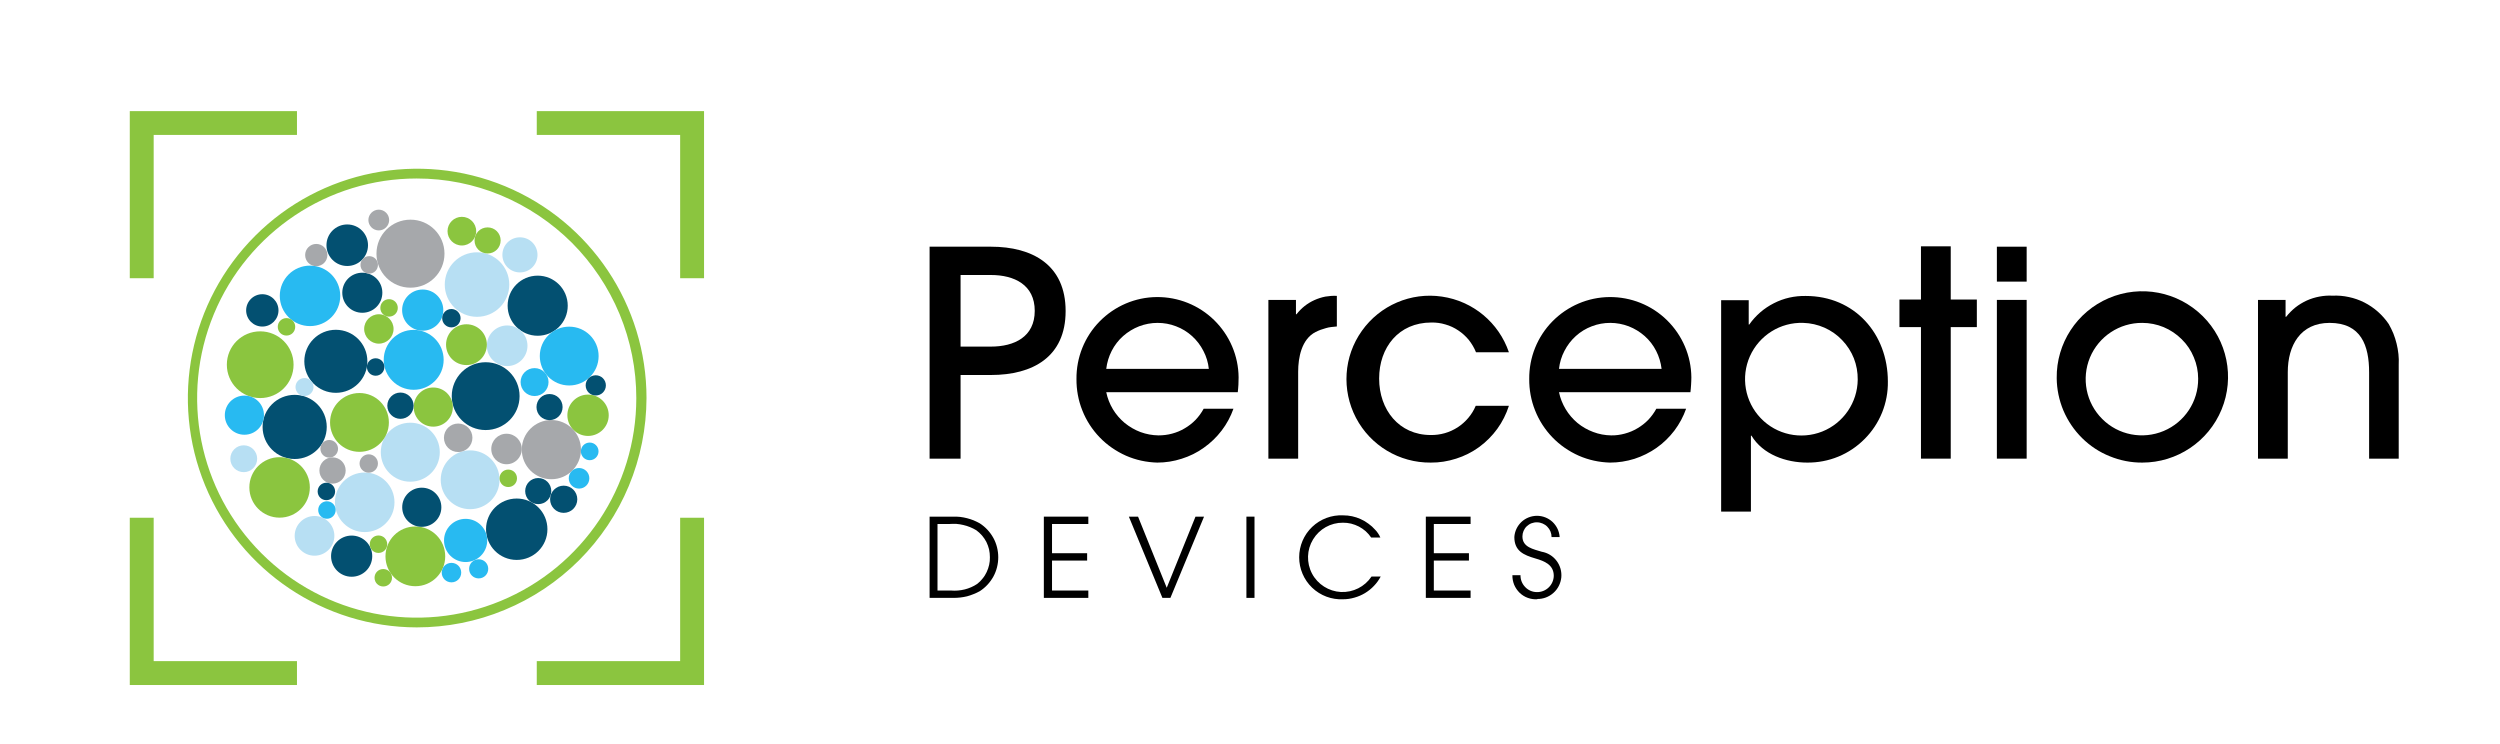 <svg version="1.2" baseProfile="tiny-ps" xmlns="http://www.w3.org/2000/svg" viewBox="0 0 272 81" width="272" height="81">
	<title>Perception devices-svg</title>
	<style>
		tspan { white-space:pre }
		.shp0 { fill: #8bc53f } 
		.shp1 { fill: #28baf1 } 
		.shp2 { fill: #b7dff3 } 
		.shp3 { fill: #035071 } 
		.shp4 { fill: #a6a8ab } 
		.shp5 { fill: #000000 } 
	</style>
	<path id="Layer" class="shp0" d="M45.19 63.78C43.39 63.78 41.94 62.33 41.94 60.53C41.94 58.73 43.39 57.28 45.19 57.28C46.99 57.28 48.44 58.73 48.44 60.53C48.44 62.33 46.99 63.78 45.19 63.78Z" />
	<path id="Layer" class="shp1" d="M33.73 35.48C31.91 35.48 30.44 34.01 30.44 32.19C30.44 30.37 31.91 28.9 33.73 28.9C35.55 28.9 37.02 30.37 37.02 32.19C37.02 34.01 35.55 35.48 33.73 35.48Z" />
	<path id="Layer" class="shp2" d="M51.9 34.47C49.96 34.47 48.39 32.9 48.39 30.96C48.39 29.02 49.96 27.45 51.9 27.45C53.84 27.45 55.41 29.02 55.41 30.96C55.41 32.9 53.84 34.47 51.9 34.47Z" />
	<path id="Layer" class="shp3" d="M32.06 49.94C30.13 49.94 28.57 48.38 28.57 46.45C28.57 44.52 30.13 42.96 32.06 42.96C33.99 42.96 35.55 44.52 35.55 46.45C35.55 48.38 33.99 49.94 32.06 49.94Z" />
	<path id="Layer" class="shp2" d="M39.68 57.89C37.89 57.89 36.44 56.44 36.44 54.65C36.44 52.86 37.89 51.41 39.68 51.41C41.47 51.41 42.92 52.86 42.92 54.65C42.92 56.44 41.47 57.89 39.68 57.89Z" />
	<path id="Layer" class="shp3" d="M36.54 42.74C34.64 42.74 33.11 41.21 33.11 39.31C33.11 37.41 34.64 35.88 36.54 35.88C38.44 35.88 39.97 37.41 39.97 39.31C39.97 41.21 38.44 42.74 36.54 42.74Z" />
	<path id="Layer" class="shp2" d="M51.15 55.4C49.38 55.4 47.95 53.97 47.95 52.2C47.95 50.43 49.38 49 51.15 49C52.92 49 54.35 50.43 54.35 52.2C54.35 53.97 52.92 55.4 51.15 55.4Z" />
	<path id="Layer" class="shp4" d="M59.99 52.14C58.21 52.14 56.77 50.7 56.77 48.92C56.77 47.14 58.21 45.7 59.99 45.7C61.77 45.7 63.21 47.14 63.21 48.92C63.21 50.7 61.77 52.14 59.99 52.14Z" />
	<path id="Layer" class="shp3" d="M58.5 36.53C56.69 36.53 55.23 35.07 55.23 33.26C55.23 31.45 56.69 29.99 58.5 29.99C60.31 29.99 61.77 31.45 61.77 33.26C61.77 35.07 60.31 36.53 58.5 36.53Z" />
	<path id="Layer" class="shp3" d="M56.22 60.92C54.37 60.92 52.88 59.43 52.88 57.58C52.88 55.73 54.37 54.24 56.22 54.24C58.07 54.24 59.56 55.73 59.56 57.58C59.56 59.43 58.07 60.92 56.22 60.92Z" />
	<path id="Layer" class="shp4" d="M44.66 31.3C42.61 31.3 40.96 29.65 40.96 27.6C40.96 25.55 42.61 23.9 44.66 23.9C46.71 23.9 48.36 25.55 48.36 27.6C48.36 29.65 46.71 31.3 44.66 31.3Z" />
	<path id="Layer" class="shp1" d="M45.01 42.41C43.21 42.41 41.75 40.95 41.75 39.15C41.75 37.35 43.21 35.89 45.01 35.89C46.81 35.89 48.27 37.35 48.27 39.15C48.27 40.95 46.81 42.41 45.01 42.41Z" />
	<path id="Layer" class="shp0" d="M28.31 43.31C26.3 43.31 24.68 41.69 24.68 39.68C24.68 37.67 26.3 36.05 28.31 36.05C30.32 36.05 31.94 37.67 31.94 39.68C31.94 41.69 30.32 43.31 28.31 43.31Z" />
	<path id="Layer" class="shp3" d="M52.84 46.79C50.8 46.79 49.15 45.14 49.15 43.1C49.15 41.06 50.8 39.41 52.84 39.41C54.88 39.41 56.53 41.06 56.53 43.1C56.53 45.14 54.88 46.79 52.84 46.79Z" />
	<path id="Layer" class="shp2" d="M44.64 52.41C42.86 52.41 41.43 50.98 41.43 49.2C41.43 47.42 42.86 45.99 44.64 45.99C46.42 45.99 47.85 47.42 47.85 49.2C47.85 50.98 46.42 52.41 44.64 52.41Z" />
	<path id="Layer" class="shp0" d="M39.11 49.16C37.34 49.16 35.91 47.73 35.91 45.96C35.91 44.19 37.34 42.76 39.11 42.76C40.88 42.76 42.31 44.19 42.31 45.96C42.31 47.73 40.88 49.16 39.11 49.16Z" />
	<path id="Layer" class="shp1" d="M61.93 41.94C60.16 41.94 58.73 40.51 58.73 38.74C58.73 36.97 60.16 35.54 61.93 35.54C63.7 35.54 65.13 36.97 65.13 38.74C65.13 40.51 63.7 41.94 61.93 41.94Z" />
	<path id="Layer" class="shp0" d="M30.42 56.32C28.6 56.32 27.13 54.85 27.13 53.03C27.13 51.21 28.6 49.74 30.42 49.74C32.24 49.74 33.71 51.21 33.71 53.03C33.71 54.85 32.24 56.32 30.42 56.32Z" />
	<path id="Layer" class="shp2" d="M55.18 39.83C53.96 39.83 52.97 38.84 52.97 37.62C52.97 36.4 53.96 35.41 55.18 35.41C56.4 35.41 57.39 36.4 57.39 37.62C57.39 38.84 56.4 39.83 55.18 39.83Z" />
	<path id="Layer" class="shp3" d="M38.26 62.75C37.02 62.75 36.02 61.75 36.02 60.51C36.02 59.27 37.02 58.27 38.26 58.27C39.5 58.27 40.5 59.27 40.5 60.51C40.5 61.75 39.5 62.75 38.26 62.75Z" />
	<path id="Layer" class="shp2" d="M34.22 60.46C33.03 60.46 32.06 59.49 32.06 58.3C32.06 57.11 33.03 56.14 34.22 56.14C35.41 56.14 36.38 57.11 36.38 58.3C36.38 59.49 35.41 60.46 34.22 60.46Z" />
	<path id="Layer" class="shp3" d="M39.42 34.03C38.21 34.03 37.24 33.06 37.24 31.85C37.24 30.64 38.21 29.67 39.42 29.67C40.63 29.67 41.6 30.64 41.6 31.85C41.6 33.06 40.63 34.03 39.42 34.03Z" />
	<path id="Layer" class="shp0" d="M63.98 47.43C62.74 47.43 61.73 46.42 61.73 45.18C61.73 43.94 62.74 42.93 63.98 42.93C65.22 42.93 66.23 43.94 66.23 45.18C66.23 46.42 65.22 47.43 63.98 47.43Z" />
	<path id="Layer" class="shp1" d="M45.99 35.98C44.75 35.98 43.75 34.98 43.75 33.74C43.75 32.5 44.75 31.5 45.99 31.5C47.23 31.5 48.23 32.5 48.23 33.74C48.23 34.98 47.23 35.98 45.99 35.98Z" />
	<path id="Layer" class="shp0" d="M47.14 46.42C45.96 46.42 45.01 45.47 45.01 44.29C45.01 43.11 45.96 42.16 47.14 42.16C48.32 42.16 49.27 43.11 49.27 44.29C49.27 45.47 48.32 46.42 47.14 46.42Z" />
	<path id="Layer" class="shp3" d="M37.78 28.94C36.53 28.94 35.52 27.93 35.52 26.68C35.52 25.43 36.53 24.42 37.78 24.42C39.03 24.42 40.04 25.43 40.04 26.68C40.04 27.93 39.03 28.94 37.78 28.94Z" />
	<path id="Layer" class="shp1" d="M50.66 61.15C49.36 61.15 48.31 60.1 48.31 58.8C48.31 57.5 49.36 56.45 50.66 56.45C51.96 56.45 53.01 57.5 53.01 58.8C53.01 60.1 51.96 61.15 50.66 61.15Z" />
	<path id="Layer" class="shp1" d="M26.59 47.3C25.41 47.3 24.46 46.35 24.46 45.17C24.46 43.99 25.41 43.04 26.59 43.04C27.77 43.04 28.72 43.99 28.72 45.17C28.72 46.35 27.77 47.3 26.59 47.3Z" />
	<path id="Layer" class="shp3" d="M45.89 57.32C44.71 57.32 43.76 56.37 43.76 55.19C43.76 54.01 44.71 53.06 45.89 53.06C47.07 53.06 48.02 54.01 48.02 55.19C48.02 56.37 47.07 57.32 45.89 57.32Z" />
	<path id="Layer" class="shp0" d="M50.75 39.72C49.52 39.72 48.53 38.73 48.53 37.5C48.53 36.27 49.52 35.28 50.75 35.28C51.98 35.28 52.97 36.27 52.97 37.5C52.97 38.73 51.98 39.72 50.75 39.72Z" />
	<path id="Layer" class="shp3" d="M61.33 55.8C60.51 55.8 59.85 55.14 59.85 54.32C59.85 53.5 60.51 52.84 61.33 52.84C62.15 52.84 62.81 53.5 62.81 54.32C62.81 55.14 62.15 55.8 61.33 55.8Z" />
	<path id="Layer" class="shp4" d="M36.18 52.62C35.39 52.62 34.75 51.98 34.75 51.19C34.75 50.4 35.39 49.76 36.18 49.76C36.97 49.76 37.61 50.4 37.61 51.19C37.61 51.98 36.97 52.62 36.18 52.62Z" />
	<path id="Layer" class="shp4" d="M55.11 50.51C54.19 50.51 53.45 49.77 53.45 48.85C53.45 47.93 54.19 47.19 55.11 47.19C56.03 47.19 56.77 47.93 56.77 48.85C56.77 49.77 56.03 50.51 55.11 50.51Z" />
	<path id="Layer" class="shp3" d="M28.54 35.53C27.57 35.53 26.78 34.74 26.78 33.77C26.78 32.8 27.57 32.01 28.54 32.01C29.51 32.01 30.3 32.8 30.3 33.77C30.3 34.74 29.51 35.53 28.54 35.53Z" />
	<path id="Layer" class="shp0" d="M50.25 26.71C49.39 26.71 48.69 26.01 48.69 25.15C48.69 24.29 49.39 23.59 50.25 23.59C51.11 23.59 51.81 24.29 51.81 25.15C51.81 26.01 51.11 26.71 50.25 26.71Z" />
	<path id="Layer" class="shp2" d="M56.57 29.64C55.51 29.64 54.66 28.79 54.66 27.73C54.66 26.67 55.51 25.82 56.57 25.82C57.63 25.82 58.48 26.67 58.48 27.73C58.48 28.79 57.63 29.64 56.57 29.64Z" />
	<path id="Layer" class="shp1" d="M58.16 43.09C57.32 43.09 56.64 42.41 56.64 41.57C56.64 40.73 57.32 40.05 58.16 40.05C59 40.05 59.68 40.73 59.68 41.57C59.68 42.41 59 43.09 58.16 43.09Z" />
	<path id="Layer" class="shp4" d="M49.85 49.18C48.99 49.18 48.3 48.49 48.3 47.63C48.3 46.77 48.99 46.08 49.85 46.08C50.71 46.08 51.4 46.77 51.4 47.63C51.4 48.49 50.71 49.18 49.85 49.18Z" />
	<path id="Layer" class="shp0" d="M41.22 37.39C40.34 37.39 39.62 36.67 39.62 35.79C39.62 34.91 40.34 34.19 41.22 34.19C42.1 34.19 42.82 34.91 42.82 35.79C42.82 36.67 42.1 37.39 41.22 37.39Z" />
	<path id="Layer" class="shp2" d="M26.52 51.37C25.71 51.37 25.06 50.72 25.06 49.91C25.06 49.1 25.71 48.45 26.52 48.45C27.33 48.45 27.98 49.1 27.98 49.91C27.98 50.72 27.33 51.37 26.52 51.37Z" />
	<path id="Layer" class="shp3" d="M59.79 45.71C59 45.71 58.37 45.08 58.37 44.29C58.37 43.5 59 42.87 59.79 42.87C60.58 42.87 61.21 43.5 61.21 44.29C61.21 45.08 60.58 45.71 59.79 45.71Z" />
	<path id="Layer" class="shp3" d="M58.56 54.85C57.77 54.85 57.14 54.22 57.14 53.43C57.14 52.64 57.77 52.01 58.56 52.01C59.35 52.01 59.98 52.64 59.98 53.43C59.98 54.22 59.35 54.85 58.56 54.85Z" />
	<path id="Layer" class="shp3" d="M43.57 45.57C42.78 45.57 42.14 44.93 42.14 44.14C42.14 43.35 42.78 42.71 43.57 42.71C44.36 42.71 45 43.35 45 44.14C45 44.93 44.36 45.57 43.57 45.57Z" />
	<path id="Layer" class="shp0" d="M53.05 27.58C52.26 27.58 51.63 26.95 51.63 26.16C51.63 25.37 52.26 24.74 53.05 24.74C53.84 24.74 54.47 25.37 54.47 26.16C54.47 26.95 53.84 27.58 53.05 27.58Z" />
	<path id="Layer" class="shp0" d="M41.18 60.16C40.65 60.16 40.23 59.74 40.23 59.21C40.23 58.68 40.65 58.26 41.18 58.26C41.71 58.26 42.13 58.68 42.13 59.21C42.13 59.74 41.71 60.16 41.18 60.16Z" />
	<path id="Layer" class="shp1" d="M52.08 62.93C51.5 62.93 51.04 62.47 51.04 61.89C51.04 61.31 51.5 60.85 52.08 60.85C52.66 60.85 53.12 61.31 53.12 61.89C53.12 62.47 52.66 62.93 52.08 62.93Z" />
	<path id="Layer" class="shp0" d="M55.3 52.99C54.77 52.99 54.35 52.57 54.35 52.04C54.35 51.51 54.77 51.09 55.3 51.09C55.83 51.09 56.25 51.51 56.25 52.04C56.25 52.57 55.83 52.99 55.3 52.99Z" />
	<path id="Layer" class="shp1" d="M64.16 50.07C63.63 50.07 63.2 49.64 63.2 49.11C63.2 48.58 63.63 48.15 64.16 48.15C64.69 48.15 65.12 48.58 65.12 49.11C65.12 49.64 64.69 50.07 64.16 50.07Z" />
	<path id="Layer" class="shp4" d="M35.82 49.79C35.29 49.79 34.86 49.36 34.86 48.83C34.86 48.3 35.29 47.87 35.82 47.87C36.35 47.87 36.78 48.3 36.78 48.83C36.78 49.36 36.35 49.79 35.82 49.79Z" />
	<path id="Layer" class="shp4" d="M41.21 25.07C40.59 25.07 40.08 24.56 40.08 23.94C40.08 23.32 40.59 22.81 41.21 22.81C41.83 22.81 42.34 23.32 42.34 23.94C42.34 24.56 41.83 25.07 41.21 25.07Z" />
	<path id="Layer" class="shp4" d="M34.41 28.96C33.74 28.96 33.2 28.42 33.2 27.75C33.2 27.08 33.74 26.54 34.41 26.54C35.08 26.54 35.62 27.08 35.62 27.75C35.62 28.42 35.08 28.96 34.41 28.96Z" />
	<path id="Layer" class="shp0" d="M31.17 36.51C30.64 36.51 30.22 36.09 30.22 35.56C30.22 35.03 30.64 34.61 31.17 34.61C31.7 34.61 32.12 35.03 32.12 35.56C32.12 36.09 31.7 36.51 31.17 36.51Z" />
	<path id="Layer" class="shp2" d="M33.13 43.09C32.59 43.09 32.15 42.65 32.15 42.11C32.15 41.57 32.59 41.13 33.13 41.13C33.67 41.13 34.11 41.57 34.11 42.11C34.11 42.65 33.67 43.09 33.13 43.09Z" />
	<path id="Layer" class="shp1" d="M63 53.16C62.38 53.16 61.88 52.66 61.88 52.04C61.88 51.42 62.38 50.92 63 50.92C63.62 50.92 64.12 51.42 64.12 52.04C64.12 52.66 63.62 53.16 63 53.16Z" />
	<path id="Layer" class="shp0" d="M41.7 63.81C41.17 63.81 40.75 63.39 40.75 62.86C40.75 62.33 41.17 61.91 41.7 61.91C42.23 61.91 42.65 62.33 42.65 62.86C42.65 63.39 42.23 63.81 41.7 63.81Z" />
	<path id="Layer" class="shp1" d="M35.57 56.44C35.04 56.44 34.62 56.02 34.62 55.49C34.62 54.96 35.04 54.54 35.57 54.54C36.1 54.54 36.52 54.96 36.52 55.49C36.52 56.02 36.1 56.44 35.57 56.44Z" />
	<path id="Layer" class="shp4" d="M40.17 29.77C39.64 29.77 39.22 29.35 39.22 28.82C39.22 28.29 39.64 27.87 40.17 27.87C40.7 27.87 41.12 28.29 41.12 28.82C41.12 29.35 40.7 29.77 40.17 29.77Z" />
	<path id="Layer" class="shp3" d="M40.87 40.88C40.34 40.88 39.92 40.46 39.92 39.93C39.92 39.4 40.34 38.98 40.87 38.98C41.4 38.98 41.82 39.4 41.82 39.93C41.82 40.46 41.4 40.88 40.87 40.88Z" />
	<path id="Layer" class="shp1" d="M49.12 63.36C48.53 63.36 48.06 62.89 48.06 62.3C48.06 61.71 48.53 61.24 49.12 61.24C49.71 61.24 50.18 61.71 50.18 62.3C50.18 62.89 49.71 63.36 49.12 63.36Z" />
	<path id="Layer" class="shp3" d="M64.82 43.03C64.21 43.03 63.72 42.54 63.72 41.93C63.72 41.32 64.21 40.83 64.82 40.83C65.43 40.83 65.92 41.32 65.92 41.93C65.92 42.54 65.43 43.03 64.82 43.03Z" />
	<path id="Layer" class="shp3" d="M49.11 35.62C48.56 35.62 48.11 35.17 48.11 34.62C48.11 34.07 48.56 33.62 49.11 33.62C49.66 33.62 50.11 34.07 50.11 34.62C50.11 35.17 49.66 35.62 49.11 35.62Z" />
	<path id="Layer" class="shp0" d="M42.33 34.45C41.8 34.45 41.38 34.03 41.38 33.5C41.38 32.97 41.8 32.55 42.33 32.55C42.86 32.55 43.28 32.97 43.28 33.5C43.28 34.03 42.86 34.45 42.33 34.45Z" />
	<path id="Layer" class="shp3" d="M35.51 54.42C34.98 54.42 34.56 54 34.56 53.47C34.56 52.94 34.98 52.52 35.51 52.52C36.04 52.52 36.46 52.94 36.46 53.47C36.46 54 36.04 54.42 35.51 54.42Z" />
	<path id="Layer" class="shp4" d="M40.12 51.43C39.57 51.43 39.12 50.98 39.12 50.43C39.12 49.88 39.57 49.43 40.12 49.43C40.67 49.43 41.12 49.88 41.12 50.43C41.12 50.98 40.67 51.43 40.12 51.43Z" />
	<path id="Layer" class="shp0" d="M74 71.93L58.4 71.93L58.4 74.53L76.6 74.53L76.6 56.33L74 56.33L74 71.93ZM58.4 12.09L58.4 14.68L74 14.68L74 30.27L76.6 30.27L76.6 12.09L58.4 12.09ZM16.72 56.33L14.12 56.33L14.12 74.53L32.31 74.53L32.31 71.93L16.72 71.93L16.72 56.33ZM14.12 30.27L16.72 30.27L16.72 14.68L32.31 14.68L32.31 12.09L14.12 12.09L14.12 30.27Z" />
	<path id="Layer" fill-rule="evenodd" class="shp5" d="M107.81 40.8L104.51 40.8L104.51 49.9L101.14 49.9L101.14 26.84L107.81 26.84C112.36 26.84 115.94 28.84 115.94 33.84C115.94 38.84 112.36 40.8 107.81 40.8ZM104.51 29.92L104.51 37.71L107.81 37.71C110.36 37.71 112.58 36.65 112.58 33.82C112.58 30.99 110.36 29.92 107.81 29.92L104.51 29.92Z" />
	<path id="Layer" fill-rule="evenodd" class="shp5" d="M120.36 42.67C120.49 43.32 120.74 43.95 121.08 44.52C121.42 45.09 121.86 45.59 122.37 46.02C122.89 46.44 123.47 46.78 124.09 47.01C124.72 47.24 125.37 47.36 126.04 47.37C126.54 47.37 127.04 47.31 127.52 47.18C128.01 47.05 128.47 46.86 128.9 46.6C129.33 46.35 129.73 46.04 130.08 45.68C130.42 45.32 130.72 44.91 130.96 44.47L134.2 44.47C133.9 45.32 133.47 46.12 132.92 46.84C132.37 47.56 131.72 48.19 130.98 48.71C130.25 49.24 129.43 49.64 128.57 49.91C127.71 50.19 126.81 50.33 125.91 50.33C124.74 50.3 123.58 50.05 122.51 49.58C121.43 49.1 120.46 48.43 119.65 47.59C118.83 46.74 118.19 45.75 117.76 44.66C117.32 43.57 117.11 42.4 117.12 41.23C117.1 38.89 118 36.64 119.64 34.97C121.28 33.3 123.51 32.34 125.85 32.32C128.19 32.3 130.44 33.2 132.11 34.84C133.78 36.48 134.74 38.71 134.76 41.05C134.76 41.19 134.76 41.32 134.75 41.46C134.75 41.59 134.74 41.73 134.74 41.86C134.73 42 134.72 42.13 134.71 42.27C134.7 42.4 134.68 42.54 134.67 42.67L120.36 42.67ZM123.94 35.5C123.3 35.75 122.71 36.11 122.2 36.56C121.68 37.02 121.26 37.57 120.95 38.18C120.64 38.79 120.44 39.45 120.36 40.13L131.52 40.13C131.45 39.45 131.25 38.79 130.93 38.18C130.62 37.57 130.2 37.02 129.69 36.56C129.18 36.1 128.59 35.74 127.95 35.5C127.31 35.25 126.63 35.13 125.94 35.13C125.25 35.13 124.58 35.26 123.94 35.5Z" />
	<path id="Layer" class="shp5" d="M143.14 36.12C141.61 36.9 141.24 38.9 141.24 40.45L141.24 49.9L138 49.9L138 32.63L141 32.63L141 34.19L141.06 34.19C141.32 33.86 141.61 33.56 141.94 33.3C142.27 33.04 142.63 32.82 143.01 32.65C143.39 32.48 143.79 32.35 144.2 32.27C144.61 32.2 145.03 32.17 145.45 32.19L145.45 35.52C145.25 35.53 145.05 35.55 144.85 35.58C144.65 35.6 144.46 35.64 144.26 35.7C144.07 35.75 143.88 35.81 143.69 35.88C143.5 35.95 143.32 36.03 143.14 36.12L143.14 36.12Z" />
	<path id="Layer" class="shp5" d="M155.66 50.33C152.25 50.36 149.11 48.48 147.53 45.46C145.95 42.43 146.19 38.78 148.17 36C150.14 33.22 153.51 31.77 156.88 32.27C160.26 32.76 163.07 35.1 164.17 38.33L160.59 38.33C160.4 37.85 160.13 37.4 159.81 36.99C159.48 36.59 159.1 36.24 158.66 35.95C158.23 35.66 157.76 35.44 157.26 35.3C156.77 35.15 156.25 35.08 155.73 35.09C152.17 35.09 150.05 37.8 150.05 41.19C150.05 44.58 152.21 47.33 155.66 47.33C156.18 47.34 156.69 47.27 157.19 47.13C157.69 46.99 158.16 46.77 158.6 46.49C159.03 46.21 159.42 45.86 159.75 45.47C160.09 45.07 160.36 44.63 160.56 44.15L164.17 44.15C163.88 45.05 163.46 45.89 162.91 46.65C162.36 47.41 161.69 48.08 160.93 48.64C160.17 49.19 159.32 49.62 158.43 49.9C157.53 50.19 156.6 50.34 155.66 50.33Z" />
	<path id="Layer" fill-rule="evenodd" class="shp5" d="M169.62 42.67C169.75 43.32 170 43.94 170.34 44.51C170.68 45.08 171.12 45.59 171.63 46.02C172.14 46.44 172.72 46.77 173.34 47C173.97 47.24 174.63 47.36 175.29 47.37C175.79 47.38 176.29 47.31 176.77 47.18C177.26 47.05 177.72 46.86 178.15 46.6C178.58 46.35 178.98 46.04 179.33 45.68C179.67 45.32 179.97 44.91 180.21 44.47L183.45 44.47C183.15 45.32 182.72 46.12 182.18 46.84C181.63 47.56 180.98 48.2 180.24 48.72C179.5 49.24 178.69 49.64 177.83 49.92C176.97 50.19 176.07 50.33 175.17 50.33C174 50.3 172.84 50.05 171.77 49.58C170.69 49.1 169.72 48.43 168.91 47.59C168.09 46.74 167.45 45.75 167.02 44.66C166.58 43.57 166.37 42.4 166.38 41.23C166.36 38.89 167.26 36.64 168.9 34.97C170.54 33.3 172.77 32.34 175.11 32.32C177.45 32.3 179.7 33.2 181.37 34.84C183.04 36.48 184 38.71 184.02 41.05C184.02 41.19 184.02 41.32 184.01 41.46C184.01 41.59 184 41.73 183.99 41.86C183.98 42 183.97 42.13 183.96 42.27C183.95 42.4 183.94 42.54 183.92 42.67L169.62 42.67ZM175.2 35.13C174.51 35.13 173.83 35.25 173.19 35.5C172.55 35.74 171.96 36.1 171.45 36.56C170.94 37.02 170.52 37.57 170.21 38.18C169.89 38.79 169.69 39.45 169.62 40.13L180.78 40.13C180.7 39.45 180.5 38.79 180.19 38.18C179.88 37.57 179.46 37.02 178.94 36.56C178.43 36.11 177.84 35.75 177.2 35.5C176.56 35.26 175.89 35.13 175.2 35.13Z" />
	<path id="Layer" fill-rule="evenodd" class="shp5" d="M190.56 47.4L190.5 47.4L190.5 55.66L187.26 55.66L187.26 32.66L190.26 32.66L190.26 35.31L190.32 35.31C190.66 34.82 191.07 34.37 191.52 33.98C191.97 33.59 192.47 33.26 193 32.99C193.53 32.72 194.1 32.51 194.68 32.38C195.26 32.25 195.86 32.19 196.46 32.2C201.78 32.2 205.4 36.31 205.4 41.51C205.42 42.67 205.2 43.82 204.77 44.89C204.33 45.97 203.69 46.94 202.87 47.76C202.05 48.59 201.08 49.24 200.01 49.68C198.94 50.12 197.79 50.34 196.63 50.33C194.33 50.33 191.8 49.46 190.56 47.4ZM190.39 38.76C189.38 41.03 189.84 43.7 191.57 45.5C193.29 47.3 195.94 47.87 198.26 46.95C200.57 46.03 202.1 43.79 202.12 41.3C202.13 40.51 201.99 39.72 201.7 38.98C201.41 38.25 200.97 37.57 200.42 37C199.88 36.43 199.22 35.97 198.5 35.65C197.77 35.33 196.99 35.15 196.2 35.13C193.71 35.04 191.41 36.48 190.39 38.76Z" />
	<path id="Layer" class="shp5" d="M212.24 35.59L212.24 49.9L209 49.9L209 35.59L206.66 35.59L206.66 32.59L209 32.59L209 26.8L212.24 26.8L212.24 32.59L215.08 32.59L215.08 35.59L212.24 35.59Z" />
	<path id="Layer" class="shp5" d="M217.26 30.64L217.26 26.84L220.5 26.84L220.5 30.64L217.26 30.64ZM217.26 49.9L217.26 32.63L220.5 32.63L220.5 49.9L217.26 49.9Z" />
	<path id="Layer" fill-rule="evenodd" class="shp5" d="M229.54 49.64C228.41 49.19 227.39 48.51 226.53 47.66C225.66 46.8 224.98 45.79 224.5 44.67C224.03 43.55 223.78 42.35 223.77 41.14C223.72 37.36 225.96 33.92 229.43 32.44C232.91 30.95 236.94 31.72 239.64 34.38C242.33 37.03 243.15 41.05 241.71 44.55C240.27 48.05 236.86 50.33 233.08 50.33C231.87 50.34 230.66 50.1 229.54 49.64ZM227.39 38.89C226.44 41.18 226.96 43.83 228.72 45.58C230.47 47.34 233.12 47.85 235.41 46.89C237.7 45.93 239.18 43.68 239.16 41.2C239.16 40.4 239 39.61 238.69 38.88C238.39 38.14 237.94 37.47 237.37 36.91C236.81 36.35 236.14 35.9 235.4 35.59C234.67 35.29 233.88 35.13 233.08 35.13C230.6 35.11 228.35 36.6 227.39 38.89Z" />
	<path id="Layer" class="shp5" d="M257.76 49.9L257.76 40.52C257.76 37.59 256.89 35.13 253.46 35.13C250.28 35.13 248.91 37.59 248.91 40.49L248.91 49.9L245.67 49.9L245.67 32.63L248.67 32.63L248.67 34.47L248.73 34.47C249.03 34.09 249.37 33.75 249.74 33.45C250.12 33.15 250.54 32.9 250.97 32.7C251.41 32.5 251.87 32.36 252.34 32.27C252.82 32.18 253.3 32.14 253.78 32.17C254.38 32.14 254.97 32.19 255.56 32.32C256.14 32.44 256.7 32.64 257.24 32.91C257.77 33.18 258.27 33.52 258.71 33.91C259.16 34.31 259.56 34.76 259.89 35.25C260.08 35.58 260.25 35.93 260.4 36.29C260.54 36.65 260.66 37.01 260.75 37.39C260.84 37.76 260.91 38.14 260.95 38.53C260.99 38.91 261 39.29 260.98 39.68L260.98 49.9L257.76 49.9Z" />
	<path id="Layer" fill-rule="evenodd" class="shp5" d="M105.92 64.64C105.69 64.74 105.45 64.81 105.21 64.88C104.97 64.94 104.72 64.98 104.47 65.01C104.22 65.04 103.97 65.05 103.72 65.05L101.14 65.05L101.14 56.21L103.72 56.21C103.97 56.2 104.22 56.22 104.47 56.24C104.72 56.27 104.97 56.32 105.21 56.38C105.45 56.44 105.69 56.52 105.92 56.61C106.16 56.71 106.38 56.82 106.6 56.94C107.22 57.34 107.72 57.88 108.08 58.53C108.43 59.17 108.61 59.9 108.61 60.63C108.61 61.36 108.43 62.09 108.08 62.73C107.72 63.38 107.22 63.92 106.6 64.32C106.38 64.44 106.16 64.55 105.92 64.64ZM105.54 57.35C105.3 57.25 105.06 57.18 104.81 57.12C104.57 57.06 104.31 57.02 104.06 57C103.81 56.99 103.55 56.99 103.3 57.01L102 57.01L102 64.25L103.47 64.25C103.72 64.27 103.97 64.27 104.22 64.25C104.47 64.23 104.71 64.19 104.96 64.13C105.2 64.07 105.43 63.99 105.66 63.89C105.89 63.79 106.11 63.67 106.32 63.53C106.54 63.36 106.74 63.16 106.91 62.94C107.09 62.73 107.23 62.49 107.35 62.24C107.47 61.99 107.56 61.72 107.62 61.45C107.68 61.18 107.71 60.9 107.7 60.62C107.7 60.34 107.67 60.05 107.61 59.77C107.54 59.5 107.45 59.23 107.32 58.97C107.19 58.72 107.03 58.48 106.85 58.27C106.66 58.05 106.45 57.86 106.22 57.69C106 57.56 105.77 57.44 105.54 57.35Z" />
	<path id="Layer" class="shp5" d="M113.57 65.05L113.57 56.21L118.41 56.21L118.41 57.01L114.46 57.01L114.46 60.19L118.28 60.19L118.28 60.99L114.46 60.99L114.46 64.25L118.41 64.25L118.41 65.05L113.57 65.05Z" />
	<path id="Layer" class="shp5" d="M127.34 65.05L126.47 65.05L122.82 56.21L123.82 56.21L126.94 63.95L130.07 56.21L131 56.21L127.34 65.05Z" />
	<path id="Layer" class="shp5" d="M135.61 65.05L135.61 56.21L136.49 56.21L136.49 65.05L135.61 65.05Z" />
	<path id="Layer" class="shp5" d="M146.13 65.2C144.88 65.26 143.66 64.8 142.76 63.94C141.86 63.08 141.35 61.88 141.35 60.63C141.35 59.39 141.86 58.19 142.76 57.33C143.66 56.47 144.88 56.01 146.13 56.07C146.46 56.07 146.79 56.1 147.11 56.17C147.43 56.24 147.74 56.34 148.04 56.48C148.34 56.61 148.63 56.78 148.89 56.98C149.16 57.17 149.4 57.39 149.62 57.64C149.68 57.7 149.73 57.77 149.79 57.83C149.84 57.9 149.89 57.97 149.94 58.04C149.98 58.11 150.03 58.18 150.07 58.25C150.11 58.33 150.15 58.4 150.18 58.48L149.18 58.48C149.01 58.23 148.81 58 148.59 57.8C148.36 57.6 148.11 57.43 147.85 57.29C147.58 57.15 147.3 57.05 147 56.97C146.71 56.9 146.41 56.87 146.11 56.87C144.78 56.86 143.55 57.55 142.86 58.69C142.17 59.82 142.13 61.23 142.75 62.41C143.37 63.58 144.57 64.34 145.89 64.41C147.22 64.47 148.48 63.84 149.22 62.73L150.22 62.73C150.02 63.1 149.78 63.44 149.49 63.74C149.2 64.05 148.87 64.31 148.51 64.53C148.16 64.74 147.77 64.91 147.37 65.02C146.96 65.14 146.55 65.2 146.13 65.2L146.13 65.2Z" />
	<path id="Layer" class="shp5" d="M155.13 65.05L155.13 56.21L160 56.21L160 57.01L156 57.01L156 60.19L159.82 60.19L159.82 60.99L156 60.99L156 64.25L160 64.25L160 65.05L155.13 65.05Z" />
	<path id="Layer" class="shp5" d="M167.27 65.2C166.92 65.22 166.56 65.17 166.23 65.05C165.89 64.93 165.59 64.74 165.33 64.49C165.08 64.24 164.88 63.95 164.74 63.62C164.61 63.29 164.54 62.94 164.55 62.58L165.43 62.58C165.42 63.06 165.6 63.52 165.94 63.87C166.27 64.22 166.73 64.42 167.21 64.42C167.68 64.43 168.15 64.25 168.49 63.92C168.84 63.59 169.04 63.13 169.05 62.65C169.05 61.45 168.05 61.05 167.05 60.76C165.79 60.39 164.76 59.96 164.76 58.43C164.8 57.8 165.08 57.22 165.53 56.79C165.99 56.36 166.6 56.12 167.23 56.12C167.85 56.12 168.46 56.36 168.92 56.79C169.37 57.22 169.65 57.8 169.69 58.43L168.81 58.43C168.81 58.22 168.77 58.02 168.69 57.82C168.61 57.63 168.5 57.46 168.35 57.31C168.21 57.16 168.03 57.04 167.84 56.96C167.65 56.88 167.45 56.83 167.24 56.83C167.03 56.82 166.83 56.86 166.63 56.93C166.44 57 166.26 57.12 166.11 57.26C165.96 57.4 165.84 57.58 165.76 57.77C165.68 57.96 165.64 58.16 165.64 58.37C165.64 59.55 166.85 59.75 167.74 60.03C168.38 60.14 168.96 60.49 169.35 61.01C169.75 61.53 169.93 62.18 169.87 62.83C169.8 63.48 169.5 64.08 169.01 64.51C168.52 64.95 167.89 65.18 167.24 65.17L167.27 65.2Z" />
	<path id="Layer" fill-rule="evenodd" class="shp0" d="M22.32 52.82C18.48 43.5 20.63 32.78 27.77 25.65C34.9 18.52 45.63 16.4 54.95 20.26C64.27 24.13 70.34 33.22 70.34 43.31C70.33 46.59 69.68 49.83 68.42 52.86C67.16 55.89 65.32 58.64 63 60.96C60.68 63.27 57.93 65.11 54.9 66.36C51.87 67.62 48.62 68.26 45.34 68.26C35.25 68.24 26.17 62.15 22.32 52.82ZM23.27 34.17C19.57 43.09 21.61 53.37 28.45 60.2C35.28 67.04 45.56 69.08 54.48 65.38C63.41 61.68 69.23 52.97 69.23 43.31C69.23 40.17 68.61 37.07 67.41 34.17C66.2 31.27 64.44 28.64 62.23 26.42C60.01 24.21 57.38 22.45 54.48 21.24C51.58 20.04 48.48 19.42 45.34 19.42C35.68 19.42 26.97 25.24 23.27 34.17Z" />
</svg>